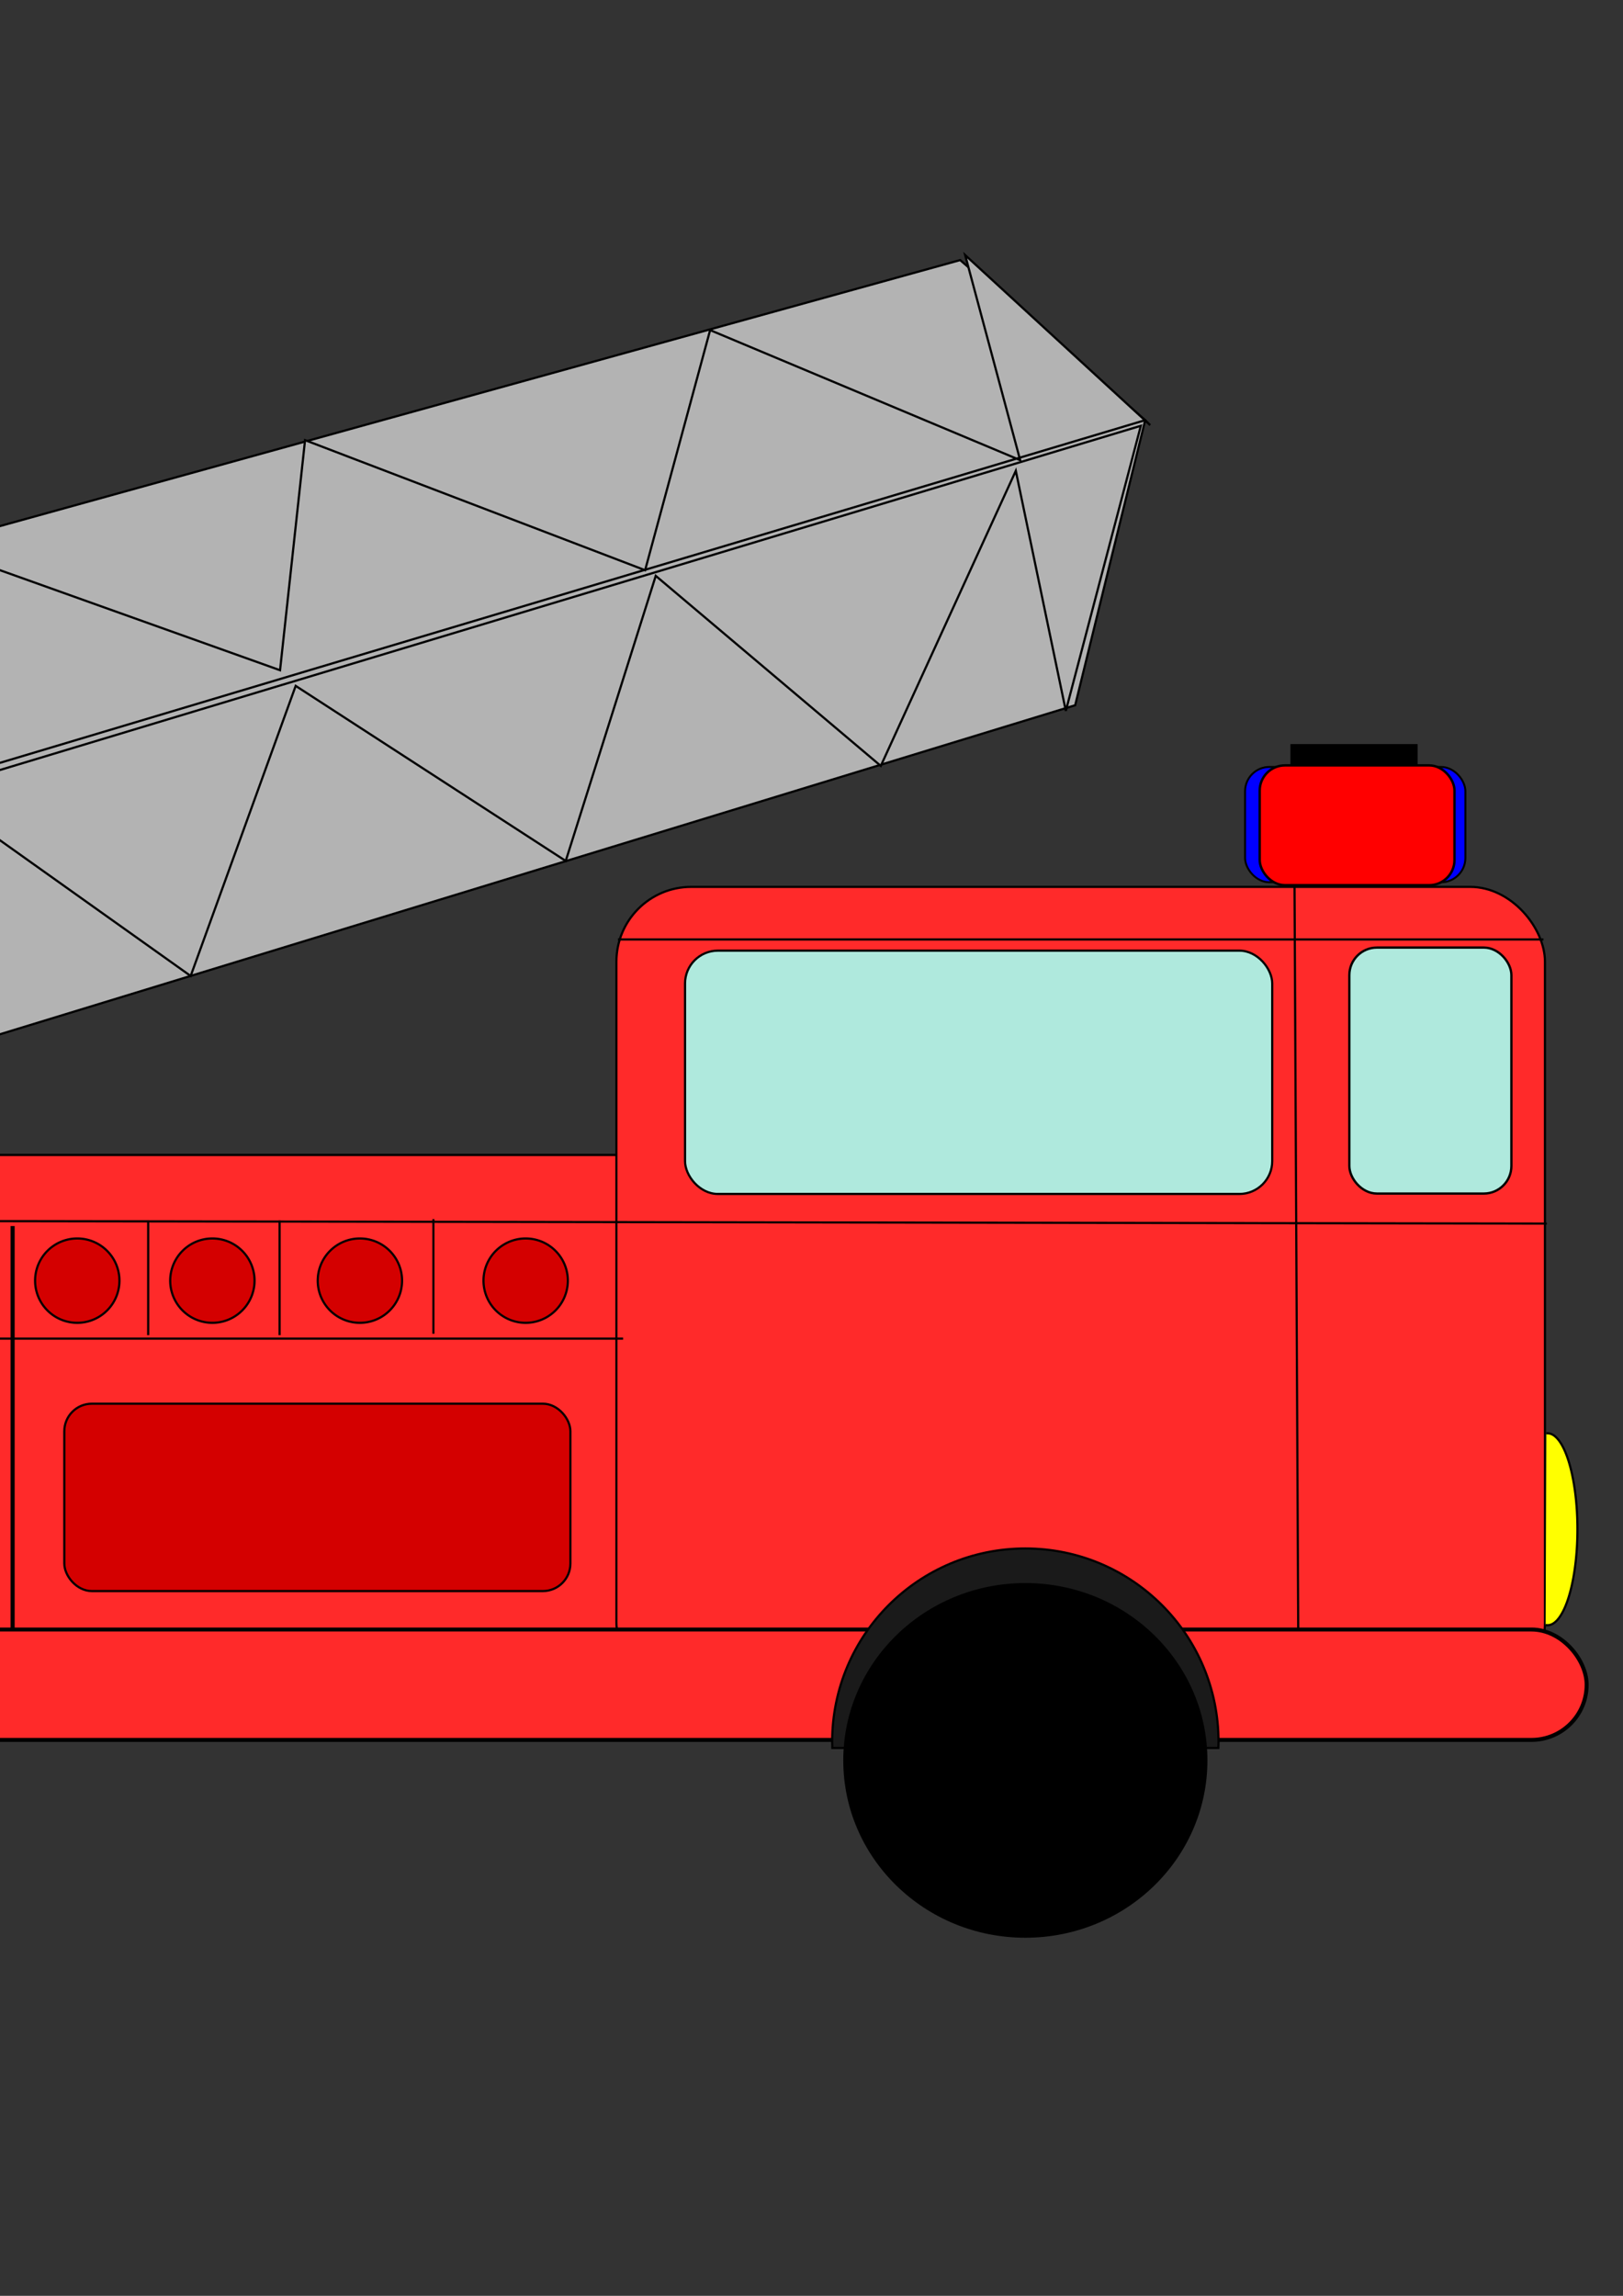<?xml version="1.0"?><svg width="744.094" height="1052.362" xmlns="http://www.w3.org/2000/svg">
 <rect width="100%" height="100%" fill="#333333" stroke="none"/>
 <title>firetruck</title>

 <g>
  <title>Layer 1</title>
  <g id="layer1">
   <g id="g3622"/>
   <g id="g3973">
    <g id="g3798">
     <g id="g2992">
      <g fill="#b3b3b3" id="g2982">
       <path fill="#b3b3b3" stroke="#000000" stroke-width="1px" id="path2968" d="m-284.298,479.18l52.733,-146.735l34.391,-36.684l637.378,-176.54l84.831,73.367l-32.098,130.686l-502.107,153.613l-94.002,4.585l-181.125,-2.293l-0,0z"/>
       <path fill="#b3b3b3" stroke="#000000" stroke-width="1px" id="path2970" d="m-229.273,334.738l135.271,48.147l-11.464,96.295"/>
       <path fill="#b3b3b3" stroke="#000000" stroke-width="1px" id="path2972" d="m-199.467,298.055l162.784,61.904l-29.805,116.929"/>
       <path fill="#b3b3b3" stroke="#000000" stroke-width="1px" id="path2974" d="m-282.006,476.887l178.833,-89.416"/>
       <path fill="#b3b3b3" stroke="#000000" stroke-width="1px" id="path2976" d="m-34.391,359.958l559.426,-167.369l2.293,2.293l-84.831,-77.953l25.22,94.002l-142.149,-59.611l-29.805,110.051l-155.906,-59.611l-11.464,105.465l-160.491,-57.318l-2.293,110.051l-0,0z"/>
       <path fill="#b3b3b3" stroke="#000000" stroke-width="1px" id="path2980" d="m-31.805,362.544l554.84,-167.369l-34.391,130.685l-22.927,-110.051l-61.904,135.271l-103.173,-87.124l-41.269,130.686l-123.807,-80.245l-48.147,132.978l-119.222,-84.831z"/>
      </g>
      <path fill="none" stroke="#000000" stroke-width="1px" d="m-233.858,334.738l135.271,50.44l-4.585,94.002" id="path2990"/>
     </g>
     <path fill="#b3b3b3" fill-rule="nonzero" stroke="#000000" d="m-169.49,387.471a13.929,16.221 0 1 1 -27.857,0a13.929,16.221 0 1 1 27.857,0z" id="path3002"/>
     <path fill="#b3b3b3" fill-rule="nonzero" stroke="#000000" d="m-123.635,442.497a13.929,16.221 0 1 1 -27.857,0a13.929,16.221 0 1 1 27.857,0z" id="path3002-1"/>
    </g>
    <g id="g3920">
     <g id="g3867">
      <g id="g3818">
       <g id="g4457">
        <g id="g4256">
         <g stroke="#000000" id="g4199">
          <g stroke="#000000" id="g4164">
           <g stroke="#000000" id="g4132">
            <g fill="#ff2a2a" stroke="#000000" id="g4080">
             <g fill="#ff2a2a" stroke="#000000" id="g4082">
              <g fill="#ff2a2a" stroke="#000000" id="g4084">
               <g fill="#ff2a2a" stroke="#000000" id="g4086">
                <rect fill="#ff2a2a" fill-rule="nonzero" stroke="#000000" ry="12.857" y="503.671" x="-361.684" height="25.714" width="280" id="rect4088"/>
                <rect fill="#ff2a2a" fill-rule="nonzero" stroke="#000000" stroke-width="1.044" id="rect4090" width="694.242" height="248.528" x="-370.233" y="529.408" ry="25.71"/>
               </g>
               <rect fill="#ff2a2a" fill-rule="nonzero" stroke="#000000" ry="11.429" y="480.814" x="-344.541" height="22.857" width="242.857" id="rect4092"/>
              </g>
              <rect fill="#ff2a2a" fill-rule="nonzero" stroke="#000000" ry="34.286" y="406.529" x="282.602" height="371.429" width="425.714" id="rect4094"/>
             </g>
             <rect fill="#ff2a2a" fill-rule="nonzero" stroke="#000000" stroke-width="1.824" id="rect4096" width="1110.877" height="50.605" x="-383.449" y="746.94" ry="25.302"/>
            </g>
            <g stroke="#000000" id="g4098">
             <path fill="#1a1a1a" fill-rule="nonzero" stroke="#000000" stroke-miterlimit="4" d="m470.088,709.798c-48.917,0 -88.562,39.646 -88.562,88.562c0,0.963 0.032,1.919 0.062,2.875l177,0c0.031,-0.956 0.062,-1.912 0.062,-2.875c0,-48.917 -39.646,-88.562 -88.562,-88.562z" id="path4100"/>
             <path fill="#000000" fill-rule="nonzero" stroke="#000000" stroke-miterlimit="4" id="path4102" d="m553.063,806.937c0,44.62 -37.149,80.791 -82.975,80.791c-45.826,0 -82.975,-36.172 -82.975,-80.791c0,-44.62 37.149,-80.791 82.975,-80.791c45.826,0 82.975,36.172 82.975,80.791z"/>
            </g>
            <g stroke="#000000" id="g4104">
             <path fill="#1a1a1a" fill-rule="nonzero" stroke="#000000" stroke-miterlimit="4" d="m-147.055,706.932c-48.917,0 -88.563,39.646 -88.563,88.562c0,0.963 0.032,1.919 0.062,2.875l177,0c0.03,-0.956 0.062,-1.912 0.062,-2.875c0,-48.917 -39.646,-88.562 -88.562,-88.562z" id="path4106"/>
             <path fill="#000000" fill-rule="nonzero" stroke="#000000" stroke-miterlimit="4" id="path4108" d="m-64.08,804.08c0,44.62 -37.149,80.791 -82.975,80.791c-45.826,0 -82.975,-36.172 -82.975,-80.791c0,-44.62 37.149,-80.791 82.975,-80.791c45.826,0 82.975,36.172 82.975,80.791z"/>
            </g>
            <path fill="none" stroke="#000000" stroke-width="1px" id="path4110" d="m593.496,406.109l1.701,340.141"/>
            <path fill="none" stroke="#000000" stroke-width="1px" id="path4112" d="m-369.105,559.172l1078.249,1.701"/>
            <path fill="none" stroke="#000000" stroke-width="1px" id="path4114" d="m-370.805,613.595l656.473,0"/>
            <path fill="none" stroke="#000000" stroke-width="1px" id="path4116" d="m198.697,558.825l0,52.558"/>
            <path fill="none" stroke="#000000" stroke-width="1px" id="path4118" d="m128.191,559.466l0,52.558"/>
            <path fill="none" stroke="#000000" stroke-width="1.874px" id="path4120" d="m5.787,562.005l0,184.646"/>
            <path fill="none" stroke="#000000" stroke-width="1px" id="path4122" d="m67.941,559.466l0,52.558"/>
            <path fill="none" stroke="#000000" stroke-width="1px" id="path4124" d="m-130.909,559.466l0,52.558"/>
            <path fill="none" stroke="#000000" stroke-width="1px" id="path4126" d="m-52.558,560.748l0,52.558"/>
            <path fill="none" stroke="#000000" stroke-width="1.915px" id="path4128" d="m-227.54,561.299l0,185.904"/>
            <path fill="none" stroke="#000000" stroke-width="1px" id="path4130" d="m-288.431,558.748l0,52.558"/>
           </g>
           <rect fill="#afe9dd" fill-rule="nonzero" stroke="#000000" stroke-miterlimit="4" ry="15.047" y="435.762" x="314.069" height="111.527" width="269.202" id="rect4160"/>
           <rect fill="#afe9dd" fill-rule="nonzero" stroke="#000000" stroke-width="1.061" stroke-miterlimit="4" ry="12.63" y="434.356" x="618.631" height="112.747" width="74.29" id="rect4162"/>
          </g>
          <path fill="none" stroke="#000000" stroke-width="1px" d="m283.303,430.634l424.314,0" id="path4197"/>
         </g>
         <rect fill="#d40000" fill-rule="nonzero" stroke="#000000" stroke-miterlimit="4" ry="12.63" y="643.432" x="29.484" height="85.888" width="232.026" id="rect4232"/>
         <rect fill="#d40000" fill-rule="nonzero" stroke="#000000" stroke-width="0.663" stroke-miterlimit="4" ry="12.68" y="642.622" x="-349.666" height="86.225" width="101.608" id="rect4232-1"/>
        </g>
        <path fill="#d40000" fill-rule="nonzero" stroke="#000000" stroke-miterlimit="4" id="path4292" d="m260.332,587.027a19.332,19.332 0 1 1 -38.664,0a19.332,19.332 0 1 1 38.664,0z"/>
        <path fill="#d40000" fill-rule="nonzero" stroke="#000000" stroke-miterlimit="4" id="path4292-7" d="m184.332,587.027a19.332,19.332 0 1 1 -38.664,0a19.332,19.332 0 1 1 38.664,0z"/>
        <path fill="#d40000" fill-rule="nonzero" stroke="#000000" stroke-miterlimit="4" id="path4292-7-1" d="m116.699,587.027a19.332,19.332 0 1 1 -38.664,0a19.332,19.332 0 1 1 38.664,0z"/>
        <path fill="#d40000" fill-rule="nonzero" stroke="#000000" stroke-miterlimit="4" id="path4292-7-1-1" d="m54.757,587.027a19.332,19.332 0 1 1 -38.664,0a19.332,19.332 0 1 1 38.664,0z"/>
        <path fill="#d40000" fill-rule="nonzero" stroke="#000000" stroke-miterlimit="4" id="path4292-7-1-1-5" d="m-4.775,587.027a19.332,19.332 0 1 1 -38.664,0a19.332,19.332 0 1 1 38.664,0z"/>
        <path fill="#d40000" fill-rule="nonzero" stroke="#000000" stroke-miterlimit="4" id="path4292-7-1-1-5-2" d="m-71.025,587.591a19.332,19.332 0 1 1 -38.664,0a19.332,19.332 0 1 1 38.664,0z"/>
        <path fill="#d40000" fill-rule="nonzero" stroke="#000000" stroke-miterlimit="4" id="path4292-7-1-1-5-2-7" d="m-158.402,587.027a19.332,19.332 0 1 1 -38.664,0a19.332,19.332 0 1 1 38.664,0z"/>
        <path fill="#d40000" fill-rule="nonzero" stroke="#000000" stroke-miterlimit="4" id="path4292-7-1-1-5-2-7-6" d="m-238.854,587.027a19.332,19.332 0 1 1 -38.664,0a19.332,19.332 0 1 1 38.664,0z"/>
        <path fill="#d40000" fill-rule="nonzero" stroke="#000000" stroke-miterlimit="4" id="path4292-7-1-1-5-2-7-4" d="m-308.333,587.027a19.332,19.332 0 1 1 -38.664,0a19.332,19.332 0 1 1 38.664,0z"/>
       </g>
       <rect fill="#0000ff" fill-rule="nonzero" stroke="#000000" stroke-width="0.888" ry="11.118" y="351.561" x="570.833" height="52.845" width="100.992" id="rect3811"/>
       <rect fill="#000000" fill-rule="nonzero" stroke="#000000" stroke-width="0.647" y="341.391" x="591.933" height="9.524" width="57.672" id="rect3813"/>
      </g>
      <rect fill="#ff0000" fill-rule="nonzero" stroke="#000000" stroke-width="1.109" id="rect3816" width="89.308" height="54.917" x="577.529" y="350.842" ry="11.578"/>
     </g>
     <path fill="#ffff00" fill-rule="nonzero" stroke="#000000" d="m708.957,657.031a13.704,43.99 0 1 1 -0.34,87.854" id="path3918"/>
    </g>
   </g>
  </g>
 </g>
</svg>